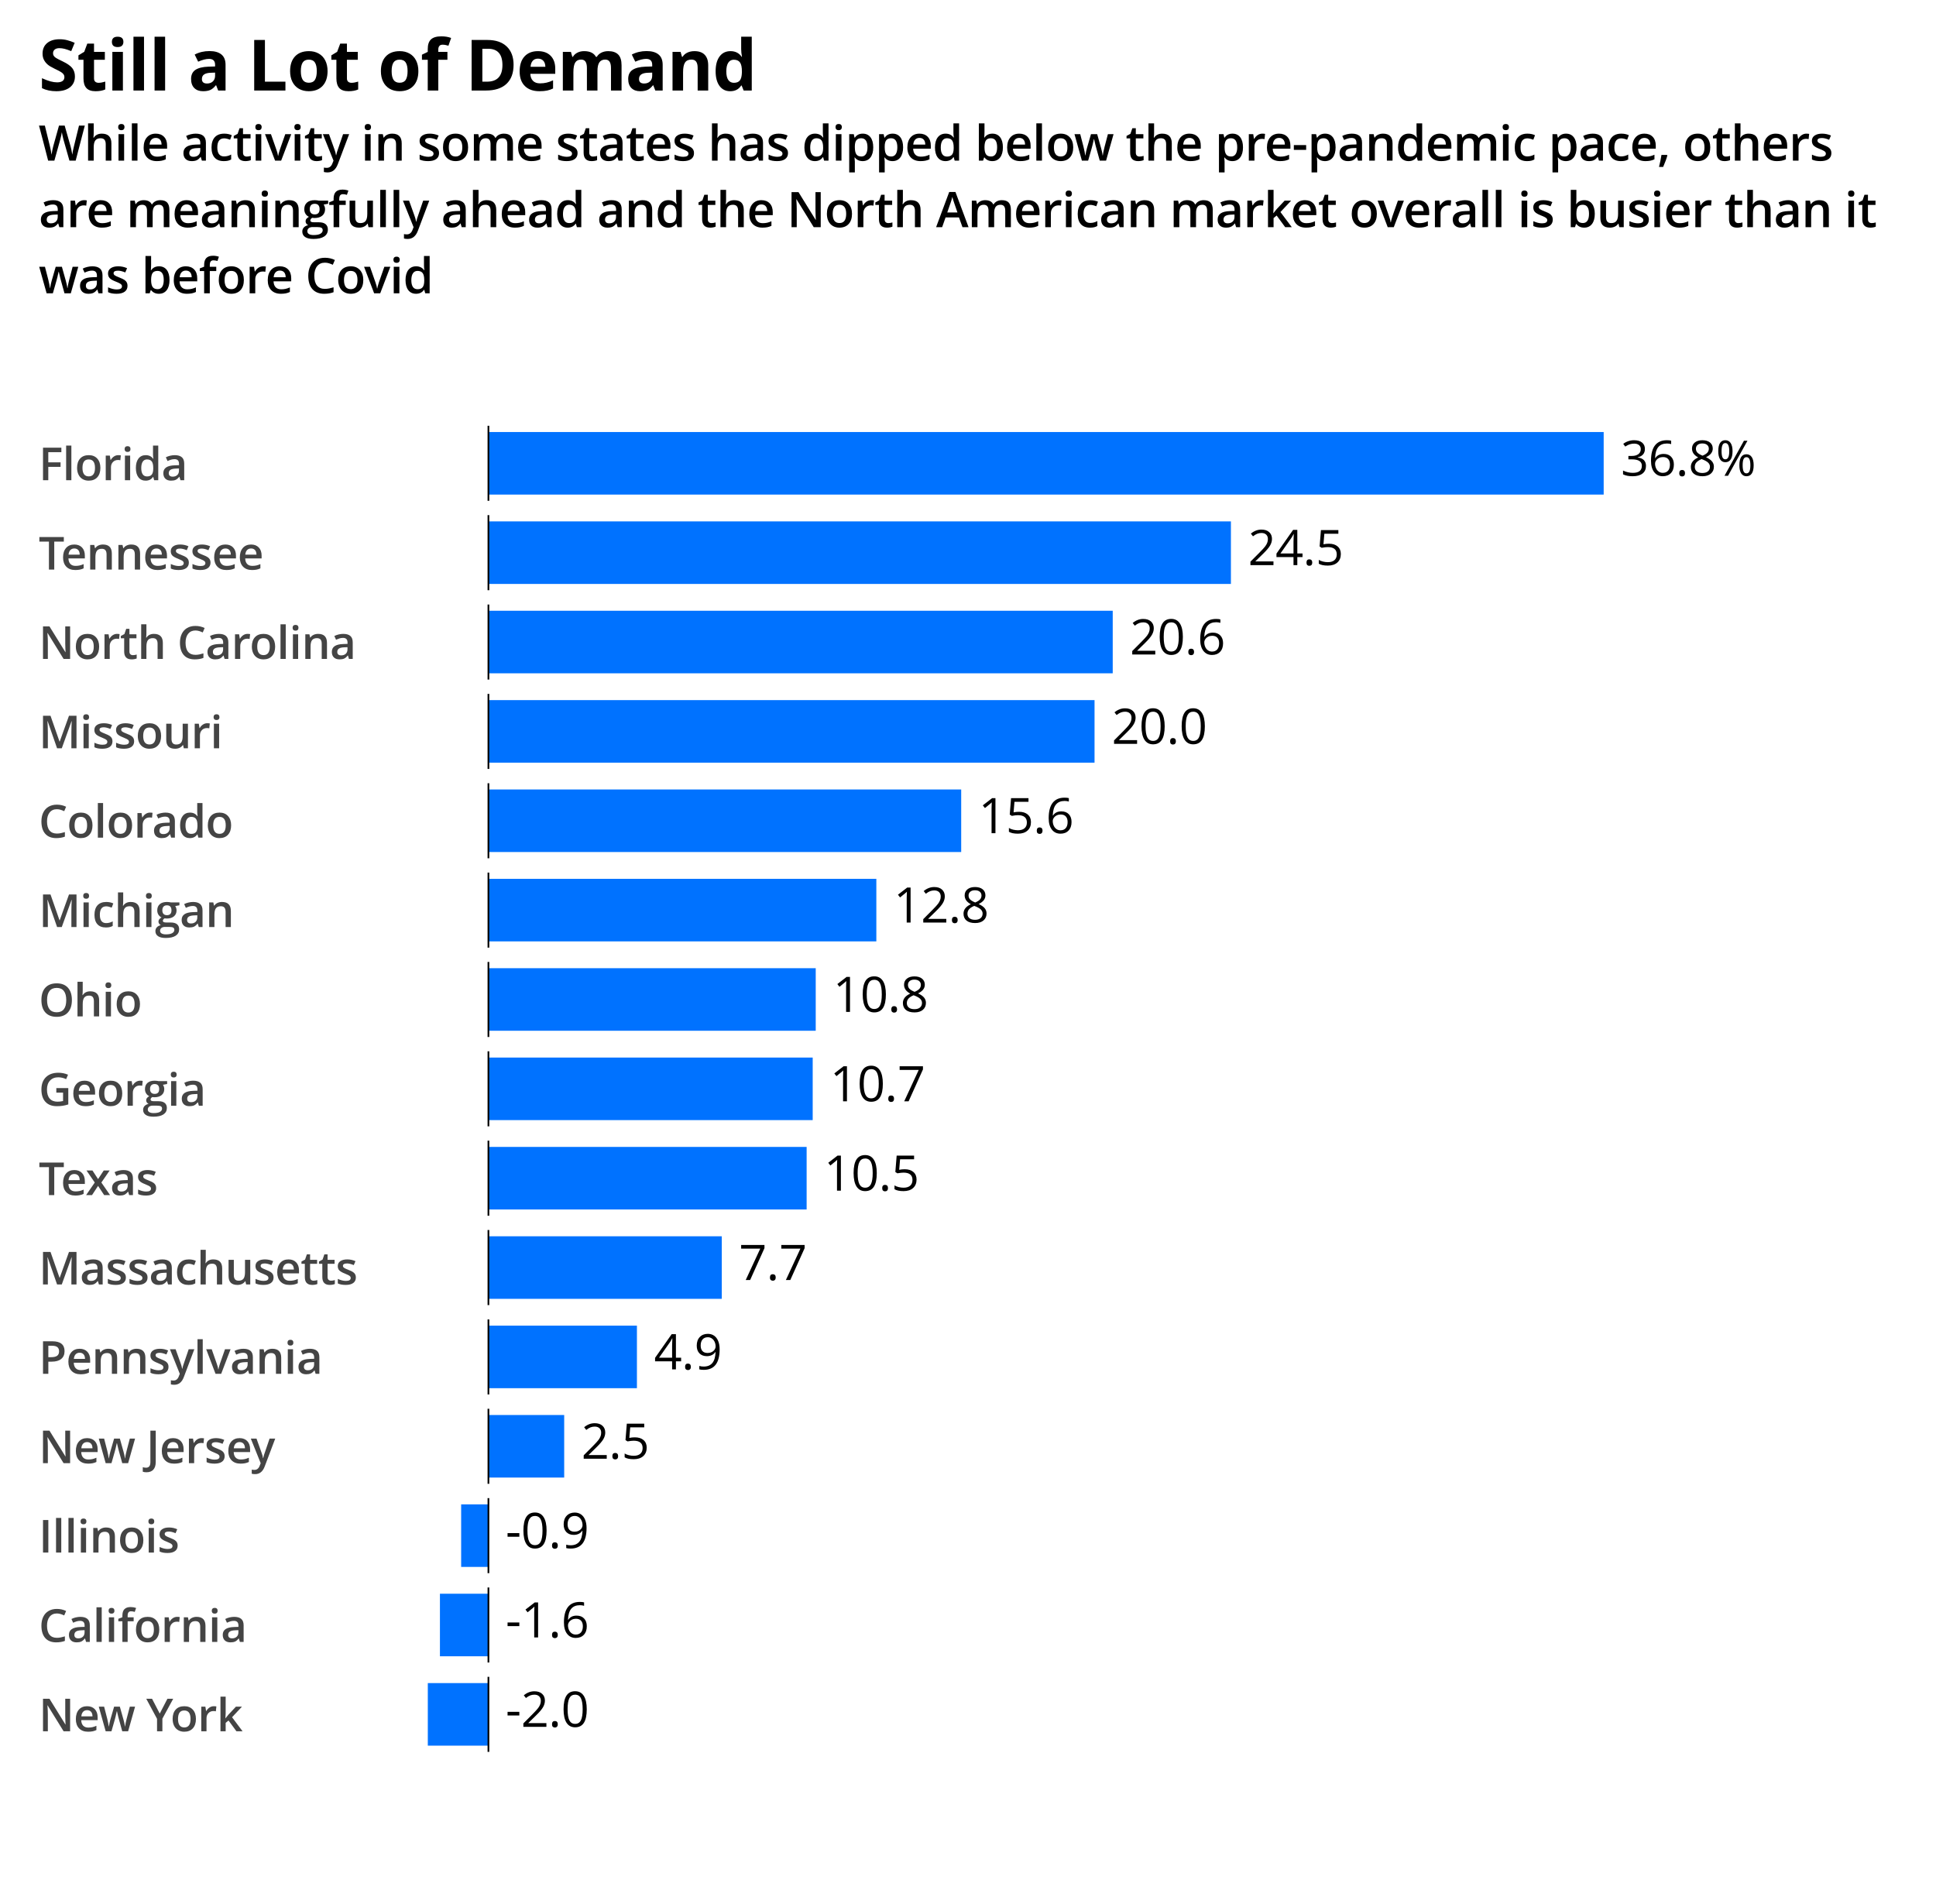 <?xml version="1.0" encoding="utf-8" standalone="no"?>
<!DOCTYPE svg PUBLIC "-//W3C//DTD SVG 1.1//EN"
  "http://www.w3.org/Graphics/SVG/1.1/DTD/svg11.dtd">
<svg xmlns:xlink="http://www.w3.org/1999/xlink" width="565.5pt" height="556.295pt" viewBox="0 0 565.5 556.295" xmlns="http://www.w3.org/2000/svg" version="1.1">
 <defs>
  <style type="text/css">*{stroke-linejoin: round; stroke-linecap: butt}</style>
 </defs>
 <g id="figure_1">
  <g id="patch_1">
   <path d="M 0 556.295 
L 565.5 556.295 
L 565.5 0 
L 0 0 
z
" style="fill: #ffffff"/>
  </g>
  <g id="axes_1">
   <g id="patch_2">
    <path d="M 107.79 511.791 
L 554.19 511.791 
L 554.19 124.384 
L 107.79 124.384 
z
" style="fill: #ffffff"/>
   </g>
   <g id="patch_3">
    <path d="M 142.668 509.964 
L 124.963 509.964 
L 124.963 491.69 
L 142.668 491.69 
z
" clip-path="url(#p4b28180d2d)" style="fill: #0072ff"/>
   </g>
   <g id="patch_4">
    <path d="M 142.668 483.858 
L 128.504 483.858 
L 128.504 465.584 
L 142.668 465.584 
z
" clip-path="url(#p4b28180d2d)" style="fill: #0072ff"/>
   </g>
   <g id="patch_5">
    <path d="M 142.668 457.753 
L 134.701 457.753 
L 134.701 439.479 
L 142.668 439.479 
z
" clip-path="url(#p4b28180d2d)" style="fill: #0072ff"/>
   </g>
   <g id="patch_6">
    <path d="M 142.668 431.647 
L 164.798 431.647 
L 164.798 413.373 
L 142.668 413.373 
z
" clip-path="url(#p4b28180d2d)" style="fill: #0072ff"/>
   </g>
   <g id="patch_7">
    <path d="M 142.668 405.541 
L 186.044 405.541 
L 186.044 387.267 
L 142.668 387.267 
z
" clip-path="url(#p4b28180d2d)" style="fill: #0072ff"/>
   </g>
   <g id="patch_8">
    <path d="M 142.668 379.436 
L 210.83 379.436 
L 210.83 361.162 
L 142.668 361.162 
z
" clip-path="url(#p4b28180d2d)" style="fill: #0072ff"/>
   </g>
   <g id="patch_9">
    <path d="M 142.668 353.33 
L 235.616 353.33 
L 235.616 335.056 
L 142.668 335.056 
z
" clip-path="url(#p4b28180d2d)" style="fill: #0072ff"/>
   </g>
   <g id="patch_10">
    <path d="M 142.668 327.224 
L 237.387 327.224 
L 237.387 308.95 
L 142.668 308.95 
z
" clip-path="url(#p4b28180d2d)" style="fill: #0072ff"/>
   </g>
   <g id="patch_11">
    <path d="M 142.668 301.119 
L 238.272 301.119 
L 238.272 282.845 
L 142.668 282.845 
z
" clip-path="url(#p4b28180d2d)" style="fill: #0072ff"/>
   </g>
   <g id="patch_12">
    <path d="M 142.668 275.013 
L 255.976 275.013 
L 255.976 256.739 
L 142.668 256.739 
z
" clip-path="url(#p4b28180d2d)" style="fill: #0072ff"/>
   </g>
   <g id="patch_13">
    <path d="M 142.668 248.907 
L 280.762 248.907 
L 280.762 230.634 
L 142.668 230.634 
z
" clip-path="url(#p4b28180d2d)" style="fill: #0072ff"/>
   </g>
   <g id="patch_14">
    <path d="M 142.668 222.802 
L 319.712 222.802 
L 319.712 204.528 
L 142.668 204.528 
z
" clip-path="url(#p4b28180d2d)" style="fill: #0072ff"/>
   </g>
   <g id="patch_15">
    <path d="M 142.668 196.696 
L 325.024 196.696 
L 325.024 178.422 
L 142.668 178.422 
z
" clip-path="url(#p4b28180d2d)" style="fill: #0072ff"/>
   </g>
   <g id="patch_16">
    <path d="M 142.668 170.591 
L 359.547 170.591 
L 359.547 152.317 
L 142.668 152.317 
z
" clip-path="url(#p4b28180d2d)" style="fill: #0072ff"/>
   </g>
   <g id="patch_17">
    <path d="M 142.668 144.485 
L 468.43 144.485 
L 468.43 126.211 
L 142.668 126.211 
z
" clip-path="url(#p4b28180d2d)" style="fill: #0072ff"/>
   </g>
   <g id="matplotlib.axis_1">
    <g id="ytick_1">
     <g id="text_1">
      <!-- New York -->
      <g style="fill: #444444" transform="translate(11.31 505.766) scale(0.13 -0.13)">
       <defs>
        <path id="OpenSans-SemiBold-4e" d="M 4409 0 
L 3494 0 
L 1247 3641 
L 1222 3641 
L 1238 3438 
Q 1281 2856 1281 2375 
L 1281 0 
L 603 0 
L 603 4569 
L 1509 4569 
L 3750 947 
L 3769 947 
Q 3763 1019 3744 1470 
Q 3725 1922 3725 2175 
L 3725 4569 
L 4409 4569 
L 4409 0 
z
" transform="scale(0.016)"/>
        <path id="OpenSans-SemiBold-65" d="M 2034 -63 
Q 1228 -63 773 407 
Q 319 878 319 1703 
Q 319 2550 741 3034 
Q 1163 3519 1900 3519 
Q 2584 3519 2981 3103 
Q 3378 2688 3378 1959 
L 3378 1563 
L 1075 1563 
Q 1091 1059 1347 789 
Q 1603 519 2069 519 
Q 2375 519 2639 576 
Q 2903 634 3206 769 
L 3206 172 
Q 2938 44 2663 -9 
Q 2388 -63 2034 -63 
z
M 1900 2963 
Q 1550 2963 1339 2741 
Q 1128 2519 1088 2094 
L 2656 2094 
Q 2650 2522 2450 2742 
Q 2250 2963 1900 2963 
z
" transform="scale(0.016)"/>
        <path id="OpenSans-SemiBold-77" d="M 3359 0 
L 2913 1613 
Q 2831 1869 2619 2803 
L 2591 2803 
Q 2409 1959 2303 1606 
L 1844 0 
L 1031 0 
L 63 3456 
L 813 3456 
L 1253 1753 
Q 1403 1122 1466 672 
L 1484 672 
Q 1516 900 1580 1195 
Q 1644 1491 1691 1638 
L 2216 3456 
L 3022 3456 
L 3531 1638 
Q 3578 1484 3648 1168 
Q 3719 853 3731 678 
L 3756 678 
Q 3803 1063 3975 1753 
L 4422 3456 
L 5159 3456 
L 4184 0 
L 3359 0 
z
" transform="scale(0.016)"/>
        <path id="OpenSans-SemiBold-20" transform="scale(0.016)"/>
        <path id="OpenSans-SemiBold-59" d="M 1894 2484 
L 2975 4569 
L 3788 4569 
L 2266 1772 
L 2266 0 
L 1516 0 
L 1516 1747 
L 0 4569 
L 813 4569 
L 1894 2484 
z
" transform="scale(0.016)"/>
        <path id="OpenSans-SemiBold-6f" d="M 3591 1734 
Q 3591 888 3156 412 
Q 2722 -63 1947 -63 
Q 1463 -63 1091 156 
Q 719 375 519 784 
Q 319 1194 319 1734 
Q 319 2575 750 3047 
Q 1181 3519 1966 3519 
Q 2716 3519 3153 3036 
Q 3591 2553 3591 1734 
z
M 1075 1734 
Q 1075 538 1959 538 
Q 2834 538 2834 1734 
Q 2834 2919 1953 2919 
Q 1491 2919 1283 2612 
Q 1075 2306 1075 1734 
z
" transform="scale(0.016)"/>
        <path id="OpenSans-SemiBold-72" d="M 2278 3519 
Q 2500 3519 2644 3488 
L 2572 2803 
Q 2416 2841 2247 2841 
Q 1806 2841 1532 2553 
Q 1259 2266 1259 1806 
L 1259 0 
L 525 0 
L 525 3456 
L 1100 3456 
L 1197 2847 
L 1234 2847 
Q 1406 3156 1682 3337 
Q 1959 3519 2278 3519 
z
" transform="scale(0.016)"/>
        <path id="OpenSans-SemiBold-6b" d="M 1234 1825 
L 1650 2344 
L 2694 3456 
L 3541 3456 
L 2150 1972 
L 3628 0 
L 2766 0 
L 1656 1516 
L 1253 1184 
L 1253 0 
L 525 0 
L 525 4863 
L 1253 4863 
L 1253 2491 
L 1216 1825 
L 1234 1825 
z
" transform="scale(0.016)"/>
       </defs>
       <use xlink:href="#OpenSans-SemiBold-4e"/>
       <use xlink:href="#OpenSans-SemiBold-65" x="78.32"/>
       <use xlink:href="#OpenSans-SemiBold-77" x="133.938"/>
       <use xlink:href="#OpenSans-SemiBold-20" x="215.627"/>
       <use xlink:href="#OpenSans-SemiBold-59" x="241.604"/>
       <use xlink:href="#OpenSans-SemiBold-6f" x="295.783"/>
       <use xlink:href="#OpenSans-SemiBold-72" x="356.867"/>
       <use xlink:href="#OpenSans-SemiBold-6b" x="399.982"/>
      </g>
     </g>
    </g>
    <g id="ytick_2">
     <g id="text_2">
      <!-- California -->
      <g style="fill: #444444" transform="translate(11.31 479.66) scale(0.13 -0.13)">
       <defs>
        <path id="OpenSans-SemiBold-43" d="M 2547 3994 
Q 1903 3994 1534 3537 
Q 1166 3081 1166 2278 
Q 1166 1438 1520 1006 
Q 1875 575 2547 575 
Q 2838 575 3109 633 
Q 3381 691 3675 781 
L 3675 141 
Q 3138 -63 2456 -63 
Q 1453 -63 915 545 
Q 378 1153 378 2284 
Q 378 2997 639 3531 
Q 900 4066 1394 4350 
Q 1888 4634 2553 4634 
Q 3253 4634 3847 4341 
L 3578 3719 
Q 3347 3828 3089 3911 
Q 2831 3994 2547 3994 
z
" transform="scale(0.016)"/>
        <path id="OpenSans-SemiBold-61" d="M 2688 0 
L 2541 481 
L 2516 481 
Q 2266 166 2012 51 
Q 1759 -63 1363 -63 
Q 853 -63 567 212 
Q 281 488 281 991 
Q 281 1525 678 1797 
Q 1075 2069 1888 2094 
L 2484 2113 
L 2484 2297 
Q 2484 2628 2329 2792 
Q 2175 2956 1850 2956 
Q 1584 2956 1340 2878 
Q 1097 2800 872 2694 
L 634 3219 
Q 916 3366 1250 3442 
Q 1584 3519 1881 3519 
Q 2541 3519 2877 3231 
Q 3213 2944 3213 2328 
L 3213 0 
L 2688 0 
z
M 1594 500 
Q 1994 500 2236 723 
Q 2478 947 2478 1350 
L 2478 1650 
L 2034 1631 
Q 1516 1613 1280 1458 
Q 1044 1303 1044 984 
Q 1044 753 1181 626 
Q 1319 500 1594 500 
z
" transform="scale(0.016)"/>
        <path id="OpenSans-SemiBold-6c" d="M 1259 0 
L 525 0 
L 525 4863 
L 1259 4863 
L 1259 0 
z
" transform="scale(0.016)"/>
        <path id="OpenSans-SemiBold-69" d="M 1259 0 
L 525 0 
L 525 3456 
L 1259 3456 
L 1259 0 
z
M 481 4372 
Q 481 4569 589 4675 
Q 697 4781 897 4781 
Q 1091 4781 1198 4675 
Q 1306 4569 1306 4372 
Q 1306 4184 1198 4076 
Q 1091 3969 897 3969 
Q 697 3969 589 4076 
Q 481 4184 481 4372 
z
" transform="scale(0.016)"/>
        <path id="OpenSans-SemiBold-66" d="M 2259 2900 
L 1416 2900 
L 1416 0 
L 678 0 
L 678 2900 
L 109 2900 
L 109 3244 
L 678 3469 
L 678 3694 
Q 678 4306 965 4601 
Q 1253 4897 1844 4897 
Q 2231 4897 2606 4769 
L 2413 4213 
Q 2141 4300 1894 4300 
Q 1644 4300 1530 4145 
Q 1416 3991 1416 3681 
L 1416 3456 
L 2259 3456 
L 2259 2900 
z
" transform="scale(0.016)"/>
        <path id="OpenSans-SemiBold-6e" d="M 3566 0 
L 2828 0 
L 2828 2125 
Q 2828 2525 2667 2722 
Q 2506 2919 2156 2919 
Q 1691 2919 1475 2644 
Q 1259 2369 1259 1722 
L 1259 0 
L 525 0 
L 525 3456 
L 1100 3456 
L 1203 3003 
L 1241 3003 
Q 1397 3250 1684 3384 
Q 1972 3519 2322 3519 
Q 3566 3519 3566 2253 
L 3566 0 
z
" transform="scale(0.016)"/>
       </defs>
       <use xlink:href="#OpenSans-SemiBold-43"/>
       <use xlink:href="#OpenSans-SemiBold-61" x="63.379"/>
       <use xlink:href="#OpenSans-SemiBold-6c" x="121.387"/>
       <use xlink:href="#OpenSans-SemiBold-69" x="149.268"/>
       <use xlink:href="#OpenSans-SemiBold-66" x="177.148"/>
       <use xlink:href="#OpenSans-SemiBold-6f" x="213.428"/>
       <use xlink:href="#OpenSans-SemiBold-72" x="274.512"/>
       <use xlink:href="#OpenSans-SemiBold-6e" x="317.627"/>
       <use xlink:href="#OpenSans-SemiBold-69" x="381.104"/>
       <use xlink:href="#OpenSans-SemiBold-61" x="408.984"/>
      </g>
     </g>
    </g>
    <g id="ytick_3">
     <g id="text_3">
      <!-- Illinois -->
      <g style="fill: #444444" transform="translate(11.31 453.555) scale(0.13 -0.13)">
       <defs>
        <path id="OpenSans-SemiBold-49" d="M 603 0 
L 603 4569 
L 1350 4569 
L 1350 0 
L 603 0 
z
" transform="scale(0.016)"/>
        <path id="OpenSans-SemiBold-73" d="M 2847 984 
Q 2847 478 2478 207 
Q 2109 -63 1422 -63 
Q 731 -63 313 147 
L 313 781 
Q 922 500 1447 500 
Q 2125 500 2125 909 
Q 2125 1041 2050 1128 
Q 1975 1216 1803 1309 
Q 1631 1403 1325 1522 
Q 728 1753 517 1984 
Q 306 2216 306 2584 
Q 306 3028 664 3273 
Q 1022 3519 1638 3519 
Q 2247 3519 2791 3272 
L 2553 2719 
Q 1994 2950 1613 2950 
Q 1031 2950 1031 2619 
Q 1031 2456 1182 2343 
Q 1334 2231 1844 2034 
Q 2272 1869 2465 1731 
Q 2659 1594 2753 1414 
Q 2847 1234 2847 984 
z
" transform="scale(0.016)"/>
       </defs>
       <use xlink:href="#OpenSans-SemiBold-49"/>
       <use xlink:href="#OpenSans-SemiBold-6c" x="30.518"/>
       <use xlink:href="#OpenSans-SemiBold-6c" x="58.398"/>
       <use xlink:href="#OpenSans-SemiBold-69" x="86.279"/>
       <use xlink:href="#OpenSans-SemiBold-6e" x="114.16"/>
       <use xlink:href="#OpenSans-SemiBold-6f" x="177.637"/>
       <use xlink:href="#OpenSans-SemiBold-69" x="238.721"/>
       <use xlink:href="#OpenSans-SemiBold-73" x="266.602"/>
      </g>
     </g>
    </g>
    <g id="ytick_4">
     <g id="text_4">
      <!-- New Jersey -->
      <g style="fill: #444444" transform="translate(11.31 427.449) scale(0.13 -0.13)">
       <defs>
        <path id="OpenSans-SemiBold-4a" d="M 25 -1275 
Q -281 -1275 -488 -1197 
L -488 -569 
Q -225 -634 -31 -634 
Q 581 -634 581 141 
L 581 4569 
L 1331 4569 
L 1331 166 
Q 1331 -534 998 -904 
Q 666 -1275 25 -1275 
z
" transform="scale(0.016)"/>
        <path id="OpenSans-SemiBold-79" d="M 0 3456 
L 800 3456 
L 1503 1497 
Q 1663 1078 1716 709 
L 1741 709 
Q 1769 881 1844 1126 
Q 1919 1372 2638 3456 
L 3431 3456 
L 1953 -459 
Q 1550 -1538 609 -1538 
Q 366 -1538 134 -1484 
L 134 -903 
Q 300 -941 513 -941 
Q 1044 -941 1259 -325 
L 1388 0 
L 0 3456 
z
" transform="scale(0.016)"/>
       </defs>
       <use xlink:href="#OpenSans-SemiBold-4e"/>
       <use xlink:href="#OpenSans-SemiBold-65" x="78.32"/>
       <use xlink:href="#OpenSans-SemiBold-77" x="133.938"/>
       <use xlink:href="#OpenSans-SemiBold-20" x="215.627"/>
       <use xlink:href="#OpenSans-SemiBold-4a" x="241.604"/>
       <use xlink:href="#OpenSans-SemiBold-65" x="271.486"/>
       <use xlink:href="#OpenSans-SemiBold-72" x="329.104"/>
       <use xlink:href="#OpenSans-SemiBold-73" x="372.219"/>
       <use xlink:href="#OpenSans-SemiBold-65" x="420.9"/>
       <use xlink:href="#OpenSans-SemiBold-79" x="476.518"/>
      </g>
     </g>
    </g>
    <g id="ytick_5">
     <g id="text_5">
      <!-- Pennsylvania -->
      <g style="fill: #444444" transform="translate(11.31 401.343) scale(0.13 -0.13)">
       <defs>
        <path id="OpenSans-SemiBold-50" d="M 3628 3188 
Q 3628 2472 3159 2090 
Q 2691 1709 1825 1709 
L 1350 1709 
L 1350 0 
L 603 0 
L 603 4569 
L 1919 4569 
Q 2775 4569 3201 4219 
Q 3628 3869 3628 3188 
z
M 1350 2338 
L 1747 2338 
Q 2322 2338 2590 2538 
Q 2859 2738 2859 3163 
Q 2859 3556 2618 3750 
Q 2378 3944 1869 3944 
L 1350 3944 
L 1350 2338 
z
" transform="scale(0.016)"/>
        <path id="OpenSans-SemiBold-76" d="M 1313 0 
L 0 3456 
L 775 3456 
L 1478 1447 
Q 1659 941 1697 628 
L 1722 628 
Q 1750 853 1941 1447 
L 2644 3456 
L 3425 3456 
L 2106 0 
L 1313 0 
z
" transform="scale(0.016)"/>
       </defs>
       <use xlink:href="#OpenSans-SemiBold-50"/>
       <use xlink:href="#OpenSans-SemiBold-65" x="61.523"/>
       <use xlink:href="#OpenSans-SemiBold-6e" x="119.141"/>
       <use xlink:href="#OpenSans-SemiBold-6e" x="182.617"/>
       <use xlink:href="#OpenSans-SemiBold-73" x="246.094"/>
       <use xlink:href="#OpenSans-SemiBold-79" x="294.775"/>
       <use xlink:href="#OpenSans-SemiBold-6c" x="348.389"/>
       <use xlink:href="#OpenSans-SemiBold-76" x="376.27"/>
       <use xlink:href="#OpenSans-SemiBold-61" x="429.785"/>
       <use xlink:href="#OpenSans-SemiBold-6e" x="487.793"/>
       <use xlink:href="#OpenSans-SemiBold-69" x="551.27"/>
       <use xlink:href="#OpenSans-SemiBold-61" x="579.15"/>
      </g>
     </g>
    </g>
    <g id="ytick_6">
     <g id="text_6">
      <!-- Massachusetts -->
      <g style="fill: #444444" transform="translate(11.31 375.238) scale(0.13 -0.13)">
       <defs>
        <path id="OpenSans-SemiBold-4d" d="M 2578 0 
L 1253 3816 
L 1228 3816 
Q 1281 2966 1281 2222 
L 1281 0 
L 603 0 
L 603 4569 
L 1656 4569 
L 2925 934 
L 2944 934 
L 4250 4569 
L 5306 4569 
L 5306 0 
L 4588 0 
L 4588 2259 
Q 4588 2600 4605 3147 
Q 4622 3694 4634 3809 
L 4609 3809 
L 3238 0 
L 2578 0 
z
" transform="scale(0.016)"/>
        <path id="OpenSans-SemiBold-63" d="M 1919 -63 
Q 1134 -63 726 395 
Q 319 853 319 1709 
Q 319 2581 745 3050 
Q 1172 3519 1978 3519 
Q 2525 3519 2963 3316 
L 2741 2725 
Q 2275 2906 1972 2906 
Q 1075 2906 1075 1716 
Q 1075 1134 1298 842 
Q 1522 550 1953 550 
Q 2444 550 2881 794 
L 2881 153 
Q 2684 38 2461 -12 
Q 2238 -63 1919 -63 
z
" transform="scale(0.016)"/>
        <path id="OpenSans-SemiBold-68" d="M 3566 0 
L 2828 0 
L 2828 2125 
Q 2828 2525 2667 2722 
Q 2506 2919 2156 2919 
Q 1694 2919 1476 2642 
Q 1259 2366 1259 1716 
L 1259 0 
L 525 0 
L 525 4863 
L 1259 4863 
L 1259 3628 
Q 1259 3331 1222 2994 
L 1269 2994 
Q 1419 3244 1686 3381 
Q 1953 3519 2309 3519 
Q 3566 3519 3566 2253 
L 3566 0 
z
" transform="scale(0.016)"/>
        <path id="OpenSans-SemiBold-75" d="M 2963 0 
L 2859 453 
L 2822 453 
Q 2669 213 2386 75 
Q 2103 -63 1741 -63 
Q 1113 -63 803 250 
Q 494 563 494 1197 
L 494 3456 
L 1234 3456 
L 1234 1325 
Q 1234 928 1396 729 
Q 1559 531 1906 531 
Q 2369 531 2586 807 
Q 2803 1084 2803 1734 
L 2803 3456 
L 3541 3456 
L 3541 0 
L 2963 0 
z
" transform="scale(0.016)"/>
        <path id="OpenSans-SemiBold-74" d="M 1813 531 
Q 2081 531 2350 616 
L 2350 63 
Q 2228 9 2036 -27 
Q 1844 -63 1638 -63 
Q 594 -63 594 1038 
L 594 2900 
L 122 2900 
L 122 3225 
L 628 3494 
L 878 4225 
L 1331 4225 
L 1331 3456 
L 2316 3456 
L 2316 2900 
L 1331 2900 
L 1331 1050 
Q 1331 784 1464 657 
Q 1597 531 1813 531 
z
" transform="scale(0.016)"/>
       </defs>
       <use xlink:href="#OpenSans-SemiBold-4d"/>
       <use xlink:href="#OpenSans-SemiBold-61" x="92.285"/>
       <use xlink:href="#OpenSans-SemiBold-73" x="150.293"/>
       <use xlink:href="#OpenSans-SemiBold-73" x="198.975"/>
       <use xlink:href="#OpenSans-SemiBold-61" x="247.656"/>
       <use xlink:href="#OpenSans-SemiBold-63" x="305.664"/>
       <use xlink:href="#OpenSans-SemiBold-68" x="355.176"/>
       <use xlink:href="#OpenSans-SemiBold-75" x="418.652"/>
       <use xlink:href="#OpenSans-SemiBold-73" x="482.129"/>
       <use xlink:href="#OpenSans-SemiBold-65" x="530.811"/>
       <use xlink:href="#OpenSans-SemiBold-74" x="588.428"/>
       <use xlink:href="#OpenSans-SemiBold-74" x="627.734"/>
       <use xlink:href="#OpenSans-SemiBold-73" x="667.041"/>
      </g>
     </g>
    </g>
    <g id="ytick_7">
     <g id="text_7">
      <!-- Texas -->
      <g style="fill: #444444" transform="translate(11.31 349.132) scale(0.13 -0.13)">
       <defs>
        <path id="OpenSans-SemiBold-54" d="M 2181 0 
L 1434 0 
L 1434 3928 
L 91 3928 
L 91 4569 
L 3525 4569 
L 3525 3928 
L 2181 3928 
L 2181 0 
z
" transform="scale(0.016)"/>
        <path id="OpenSans-SemiBold-78" d="M 1294 1766 
L 134 3456 
L 972 3456 
L 1759 2247 
L 2553 3456 
L 3384 3456 
L 2222 1766 
L 3444 0 
L 2613 0 
L 1759 1294 
L 909 0 
L 78 0 
L 1294 1766 
z
" transform="scale(0.016)"/>
       </defs>
       <use xlink:href="#OpenSans-SemiBold-54"/>
       <use xlink:href="#OpenSans-SemiBold-65" x="49.592"/>
       <use xlink:href="#OpenSans-SemiBold-78" x="105.209"/>
       <use xlink:href="#OpenSans-SemiBold-61" x="160.287"/>
       <use xlink:href="#OpenSans-SemiBold-73" x="218.295"/>
      </g>
     </g>
    </g>
    <g id="ytick_8">
     <g id="text_8">
      <!-- Georgia -->
      <g style="fill: #444444" transform="translate(11.31 323.026) scale(0.13 -0.13)">
       <defs>
        <path id="OpenSans-SemiBold-47" d="M 2472 2478 
L 4153 2478 
L 4153 184 
Q 3741 50 3361 -6 
Q 2981 -63 2541 -63 
Q 1503 -63 940 551 
Q 378 1166 378 2284 
Q 378 3388 1012 4011 
Q 1647 4634 2759 4634 
Q 3475 4634 4116 4359 
L 3853 3738 
Q 3297 3994 2741 3994 
Q 2009 3994 1584 3534 
Q 1159 3075 1159 2278 
Q 1159 1441 1542 1005 
Q 1925 569 2644 569 
Q 3006 569 3419 659 
L 3419 1838 
L 2472 1838 
L 2472 2478 
z
" transform="scale(0.016)"/>
        <path id="OpenSans-SemiBold-67" d="M 3444 3456 
L 3444 3053 
L 2853 2944 
Q 2934 2834 2987 2675 
Q 3041 2516 3041 2338 
Q 3041 1803 2672 1497 
Q 2303 1191 1656 1191 
Q 1491 1191 1356 1216 
Q 1119 1069 1119 872 
Q 1119 753 1230 693 
Q 1341 634 1638 634 
L 2241 634 
Q 2813 634 3109 390 
Q 3406 147 3406 -313 
Q 3406 -900 2922 -1219 
Q 2438 -1538 1522 -1538 
Q 816 -1538 444 -1288 
Q 72 -1038 72 -575 
Q 72 -256 273 -39 
Q 475 178 838 263 
Q 691 325 595 464 
Q 500 603 500 756 
Q 500 950 609 1084 
Q 719 1219 934 1350 
Q 666 1466 498 1727 
Q 331 1988 331 2338 
Q 331 2900 686 3209 
Q 1041 3519 1697 3519 
Q 1844 3519 2005 3498 
Q 2166 3478 2247 3456 
L 3444 3456 
z
M 728 -538 
Q 728 -775 942 -903 
Q 1156 -1031 1544 -1031 
Q 2144 -1031 2437 -859 
Q 2731 -688 2731 -403 
Q 2731 -178 2570 -82 
Q 2409 13 1972 13 
L 1416 13 
Q 1100 13 914 -135 
Q 728 -284 728 -538 
z
M 1044 2338 
Q 1044 2013 1211 1838 
Q 1378 1663 1691 1663 
Q 2328 1663 2328 2344 
Q 2328 2681 2170 2864 
Q 2013 3047 1691 3047 
Q 1372 3047 1208 2865 
Q 1044 2684 1044 2338 
z
" transform="scale(0.016)"/>
       </defs>
       <use xlink:href="#OpenSans-SemiBold-47"/>
       <use xlink:href="#OpenSans-SemiBold-65" x="72.607"/>
       <use xlink:href="#OpenSans-SemiBold-6f" x="130.225"/>
       <use xlink:href="#OpenSans-SemiBold-72" x="191.309"/>
       <use xlink:href="#OpenSans-SemiBold-67" x="233.424"/>
       <use xlink:href="#OpenSans-SemiBold-69" x="289.039"/>
       <use xlink:href="#OpenSans-SemiBold-61" x="316.92"/>
      </g>
     </g>
    </g>
    <g id="ytick_9">
     <g id="text_9">
      <!-- Ohio -->
      <g style="fill: #444444" transform="translate(11.31 296.921) scale(0.13 -0.13)">
       <defs>
        <path id="OpenSans-SemiBold-4f" d="M 4659 2291 
Q 4659 1175 4101 556 
Q 3544 -63 2522 -63 
Q 1488 -63 933 551 
Q 378 1166 378 2297 
Q 378 3428 936 4034 
Q 1494 4641 2528 4641 
Q 3547 4641 4103 4025 
Q 4659 3409 4659 2291 
z
M 1172 2291 
Q 1172 1447 1512 1011 
Q 1853 575 2522 575 
Q 3188 575 3527 1006 
Q 3866 1438 3866 2291 
Q 3866 3131 3530 3565 
Q 3194 4000 2528 4000 
Q 1856 4000 1514 3565 
Q 1172 3131 1172 2291 
z
" transform="scale(0.016)"/>
       </defs>
       <use xlink:href="#OpenSans-SemiBold-4f"/>
       <use xlink:href="#OpenSans-SemiBold-68" x="78.711"/>
       <use xlink:href="#OpenSans-SemiBold-69" x="142.188"/>
       <use xlink:href="#OpenSans-SemiBold-6f" x="170.068"/>
      </g>
     </g>
    </g>
    <g id="ytick_10">
     <g id="text_10">
      <!-- Michigan -->
      <g style="fill: #444444" transform="translate(11.31 270.815) scale(0.13 -0.13)">
       <use xlink:href="#OpenSans-SemiBold-4d"/>
       <use xlink:href="#OpenSans-SemiBold-69" x="92.285"/>
       <use xlink:href="#OpenSans-SemiBold-63" x="120.166"/>
       <use xlink:href="#OpenSans-SemiBold-68" x="169.678"/>
       <use xlink:href="#OpenSans-SemiBold-69" x="233.154"/>
       <use xlink:href="#OpenSans-SemiBold-67" x="261.035"/>
       <use xlink:href="#OpenSans-SemiBold-61" x="316.65"/>
       <use xlink:href="#OpenSans-SemiBold-6e" x="374.658"/>
      </g>
     </g>
    </g>
    <g id="ytick_11">
     <g id="text_11">
      <!-- Colorado -->
      <g style="fill: #444444" transform="translate(11.31 244.709) scale(0.13 -0.13)">
       <defs>
        <path id="OpenSans-SemiBold-64" d="M 1691 -63 
Q 1044 -63 681 406 
Q 319 875 319 1722 
Q 319 2572 686 3045 
Q 1053 3519 1703 3519 
Q 2384 3519 2741 3016 
L 2778 3016 
Q 2725 3388 2725 3603 
L 2725 4863 
L 3463 4863 
L 3463 0 
L 2888 0 
L 2759 453 
L 2725 453 
Q 2372 -63 1691 -63 
z
M 1888 531 
Q 2341 531 2547 786 
Q 2753 1041 2759 1613 
L 2759 1716 
Q 2759 2369 2546 2644 
Q 2334 2919 1881 2919 
Q 1494 2919 1284 2605 
Q 1075 2291 1075 1709 
Q 1075 1134 1278 832 
Q 1481 531 1888 531 
z
" transform="scale(0.016)"/>
       </defs>
       <use xlink:href="#OpenSans-SemiBold-43"/>
       <use xlink:href="#OpenSans-SemiBold-6f" x="63.379"/>
       <use xlink:href="#OpenSans-SemiBold-6c" x="124.463"/>
       <use xlink:href="#OpenSans-SemiBold-6f" x="152.344"/>
       <use xlink:href="#OpenSans-SemiBold-72" x="213.428"/>
       <use xlink:href="#OpenSans-SemiBold-61" x="254.543"/>
       <use xlink:href="#OpenSans-SemiBold-64" x="312.551"/>
       <use xlink:href="#OpenSans-SemiBold-6f" x="374.855"/>
      </g>
     </g>
    </g>
    <g id="ytick_12">
     <g id="text_12">
      <!-- Missouri -->
      <g style="fill: #444444" transform="translate(11.31 218.604) scale(0.13 -0.13)">
       <use xlink:href="#OpenSans-SemiBold-4d"/>
       <use xlink:href="#OpenSans-SemiBold-69" x="92.285"/>
       <use xlink:href="#OpenSans-SemiBold-73" x="120.166"/>
       <use xlink:href="#OpenSans-SemiBold-73" x="168.848"/>
       <use xlink:href="#OpenSans-SemiBold-6f" x="217.529"/>
       <use xlink:href="#OpenSans-SemiBold-75" x="278.613"/>
       <use xlink:href="#OpenSans-SemiBold-72" x="342.09"/>
       <use xlink:href="#OpenSans-SemiBold-69" x="385.205"/>
      </g>
     </g>
    </g>
    <g id="ytick_13">
     <g id="text_13">
      <!-- North Carolina -->
      <g style="fill: #444444" transform="translate(11.31 192.498) scale(0.13 -0.13)">
       <use xlink:href="#OpenSans-SemiBold-4e"/>
       <use xlink:href="#OpenSans-SemiBold-6f" x="78.32"/>
       <use xlink:href="#OpenSans-SemiBold-72" x="139.404"/>
       <use xlink:href="#OpenSans-SemiBold-74" x="182.52"/>
       <use xlink:href="#OpenSans-SemiBold-68" x="221.826"/>
       <use xlink:href="#OpenSans-SemiBold-20" x="285.303"/>
       <use xlink:href="#OpenSans-SemiBold-43" x="311.279"/>
       <use xlink:href="#OpenSans-SemiBold-61" x="374.658"/>
       <use xlink:href="#OpenSans-SemiBold-72" x="432.666"/>
       <use xlink:href="#OpenSans-SemiBold-6f" x="473.781"/>
       <use xlink:href="#OpenSans-SemiBold-6c" x="534.865"/>
       <use xlink:href="#OpenSans-SemiBold-69" x="562.746"/>
       <use xlink:href="#OpenSans-SemiBold-6e" x="590.627"/>
       <use xlink:href="#OpenSans-SemiBold-61" x="654.104"/>
      </g>
     </g>
    </g>
    <g id="ytick_14">
     <g id="text_14">
      <!-- Tennessee -->
      <g style="fill: #444444" transform="translate(11.31 166.393) scale(0.13 -0.13)">
       <use xlink:href="#OpenSans-SemiBold-54"/>
       <use xlink:href="#OpenSans-SemiBold-65" x="49.592"/>
       <use xlink:href="#OpenSans-SemiBold-6e" x="107.209"/>
       <use xlink:href="#OpenSans-SemiBold-6e" x="170.686"/>
       <use xlink:href="#OpenSans-SemiBold-65" x="234.162"/>
       <use xlink:href="#OpenSans-SemiBold-73" x="291.779"/>
       <use xlink:href="#OpenSans-SemiBold-73" x="340.461"/>
       <use xlink:href="#OpenSans-SemiBold-65" x="389.143"/>
       <use xlink:href="#OpenSans-SemiBold-65" x="446.76"/>
      </g>
     </g>
    </g>
    <g id="ytick_15">
     <g id="text_15">
      <!-- Florida -->
      <g style="fill: #444444" transform="translate(11.31 140.287) scale(0.13 -0.13)">
       <defs>
        <path id="OpenSans-SemiBold-46" d="M 1344 0 
L 603 0 
L 603 4569 
L 3181 4569 
L 3181 3938 
L 1344 3938 
L 1344 2509 
L 3066 2509 
L 3066 1875 
L 1344 1875 
L 1344 0 
z
" transform="scale(0.016)"/>
       </defs>
       <use xlink:href="#OpenSans-SemiBold-46"/>
       <use xlink:href="#OpenSans-SemiBold-6c" x="53.223"/>
       <use xlink:href="#OpenSans-SemiBold-6f" x="81.104"/>
       <use xlink:href="#OpenSans-SemiBold-72" x="142.188"/>
       <use xlink:href="#OpenSans-SemiBold-69" x="185.303"/>
       <use xlink:href="#OpenSans-SemiBold-64" x="213.184"/>
       <use xlink:href="#OpenSans-SemiBold-61" x="275.488"/>
      </g>
     </g>
    </g>
   </g>
   <g id="LineCollection_1">
    <path d="M 142.668 511.791 
L 142.668 489.863 
" clip-path="url(#p4b28180d2d)" style="fill: none; stroke: #000000; stroke-width: 0.5"/>
    <path d="M 142.668 485.686 
L 142.668 463.757 
" clip-path="url(#p4b28180d2d)" style="fill: none; stroke: #000000; stroke-width: 0.5"/>
    <path d="M 142.668 459.58 
L 142.668 437.651 
" clip-path="url(#p4b28180d2d)" style="fill: none; stroke: #000000; stroke-width: 0.5"/>
    <path d="M 142.668 433.474 
L 142.668 411.546 
" clip-path="url(#p4b28180d2d)" style="fill: none; stroke: #000000; stroke-width: 0.5"/>
    <path d="M 142.668 407.369 
L 142.668 385.44 
" clip-path="url(#p4b28180d2d)" style="fill: none; stroke: #000000; stroke-width: 0.5"/>
    <path d="M 142.668 381.263 
L 142.668 359.334 
" clip-path="url(#p4b28180d2d)" style="fill: none; stroke: #000000; stroke-width: 0.5"/>
    <path d="M 142.668 355.157 
L 142.668 333.229 
" clip-path="url(#p4b28180d2d)" style="fill: none; stroke: #000000; stroke-width: 0.5"/>
    <path d="M 142.668 329.052 
L 142.668 307.123 
" clip-path="url(#p4b28180d2d)" style="fill: none; stroke: #000000; stroke-width: 0.5"/>
    <path d="M 142.668 302.946 
L 142.668 281.017 
" clip-path="url(#p4b28180d2d)" style="fill: none; stroke: #000000; stroke-width: 0.5"/>
    <path d="M 142.668 276.841 
L 142.668 254.912 
" clip-path="url(#p4b28180d2d)" style="fill: none; stroke: #000000; stroke-width: 0.5"/>
    <path d="M 142.668 250.735 
L 142.668 228.806 
" clip-path="url(#p4b28180d2d)" style="fill: none; stroke: #000000; stroke-width: 0.5"/>
    <path d="M 142.668 224.629 
L 142.668 202.701 
" clip-path="url(#p4b28180d2d)" style="fill: none; stroke: #000000; stroke-width: 0.5"/>
    <path d="M 142.668 198.524 
L 142.668 176.595 
" clip-path="url(#p4b28180d2d)" style="fill: none; stroke: #000000; stroke-width: 0.5"/>
    <path d="M 142.668 172.418 
L 142.668 150.489 
" clip-path="url(#p4b28180d2d)" style="fill: none; stroke: #000000; stroke-width: 0.5"/>
    <path d="M 142.668 146.312 
L 142.668 124.384 
" clip-path="url(#p4b28180d2d)" style="fill: none; stroke: #000000; stroke-width: 0.5"/>
   </g>
   <g id="text_16">
    <!-- -2.0 -->
    <g transform="translate(147.668 504.464) scale(0.14 -0.14)">
     <defs>
      <path id="OpenSans-Regular-2d" d="M 263 1478 
L 263 1953 
L 1797 1953 
L 1797 1478 
L 263 1478 
z
" transform="scale(0.016)"/>
      <path id="OpenSans-Regular-32" d="M 3316 0 
L 313 0 
L 313 447 
L 1516 1656 
Q 2066 2213 2241 2450 
Q 2416 2688 2503 2913 
Q 2591 3138 2591 3397 
Q 2591 3763 2369 3977 
Q 2147 4191 1753 4191 
Q 1469 4191 1214 4097 
Q 959 4003 647 3756 
L 372 4109 
Q 1003 4634 1747 4634 
Q 2391 4634 2756 4304 
Q 3122 3975 3122 3419 
Q 3122 2984 2878 2559 
Q 2634 2134 1966 1484 
L 966 506 
L 966 481 
L 3316 481 
L 3316 0 
z
" transform="scale(0.016)"/>
      <path id="OpenSans-Regular-2e" d="M 475 331 
Q 475 541 570 648 
Q 666 756 844 756 
Q 1025 756 1126 648 
Q 1228 541 1228 331 
Q 1228 128 1125 18 
Q 1022 -91 844 -91 
Q 684 -91 579 7 
Q 475 106 475 331 
z
" transform="scale(0.016)"/>
      <path id="OpenSans-Regular-30" d="M 3341 2291 
Q 3341 1106 2967 521 
Q 2594 -63 1825 -63 
Q 1088 -63 703 535 
Q 319 1134 319 2291 
Q 319 3484 691 4062 
Q 1063 4641 1825 4641 
Q 2569 4641 2955 4037 
Q 3341 3434 3341 2291 
z
M 844 2291 
Q 844 1294 1078 839 
Q 1313 384 1825 384 
Q 2344 384 2576 845 
Q 2809 1306 2809 2291 
Q 2809 3275 2576 3733 
Q 2344 4191 1825 4191 
Q 1313 4191 1078 3739 
Q 844 3288 844 2291 
z
" transform="scale(0.016)"/>
     </defs>
     <use xlink:href="#OpenSans-Regular-2d"/>
     <use xlink:href="#OpenSans-Regular-32" x="32.178"/>
     <use xlink:href="#OpenSans-Regular-2e" x="89.355"/>
     <use xlink:href="#OpenSans-Regular-30" x="115.967"/>
    </g>
   </g>
   <g id="text_17">
    <!-- -1.6 -->
    <g transform="translate(147.668 478.358) scale(0.14 -0.14)">
     <defs>
      <path id="OpenSans-Regular-31" d="M 2234 0 
L 1728 0 
L 1728 3256 
Q 1728 3663 1753 4025 
Q 1688 3959 1606 3887 
Q 1525 3816 863 3278 
L 588 3634 
L 1797 4569 
L 2234 4569 
L 2234 0 
z
" transform="scale(0.016)"/>
      <path id="OpenSans-Regular-36" d="M 366 1953 
Q 366 3300 889 3967 
Q 1413 4634 2438 4634 
Q 2791 4634 2994 4575 
L 2994 4128 
Q 2753 4206 2444 4206 
Q 1709 4206 1321 3748 
Q 934 3291 897 2309 
L 934 2309 
Q 1278 2847 2022 2847 
Q 2638 2847 2992 2475 
Q 3347 2103 3347 1466 
Q 3347 753 2958 345 
Q 2569 -63 1906 -63 
Q 1197 -63 781 470 
Q 366 1003 366 1953 
z
M 1900 378 
Q 2344 378 2589 658 
Q 2834 938 2834 1466 
Q 2834 1919 2606 2178 
Q 2378 2438 1925 2438 
Q 1644 2438 1409 2322 
Q 1175 2206 1036 2003 
Q 897 1800 897 1581 
Q 897 1259 1022 981 
Q 1147 703 1376 540 
Q 1606 378 1900 378 
z
" transform="scale(0.016)"/>
     </defs>
     <use xlink:href="#OpenSans-Regular-2d"/>
     <use xlink:href="#OpenSans-Regular-31" x="32.178"/>
     <use xlink:href="#OpenSans-Regular-2e" x="89.355"/>
     <use xlink:href="#OpenSans-Regular-36" x="115.967"/>
    </g>
   </g>
   <g id="text_18">
    <!-- -0.9 -->
    <g transform="translate(147.668 452.252) scale(0.14 -0.14)">
     <defs>
      <path id="OpenSans-Regular-39" d="M 3316 2619 
Q 3316 -63 1241 -63 
Q 878 -63 666 0 
L 666 447 
Q 916 366 1234 366 
Q 1984 366 2367 830 
Q 2750 1294 2784 2253 
L 2747 2253 
Q 2575 1994 2290 1858 
Q 2006 1722 1650 1722 
Q 1044 1722 687 2084 
Q 331 2447 331 3097 
Q 331 3809 729 4221 
Q 1128 4634 1778 4634 
Q 2244 4634 2592 4395 
Q 2941 4156 3128 3698 
Q 3316 3241 3316 2619 
z
M 1778 4191 
Q 1331 4191 1087 3903 
Q 844 3616 844 3103 
Q 844 2653 1069 2395 
Q 1294 2138 1753 2138 
Q 2038 2138 2277 2253 
Q 2516 2369 2653 2569 
Q 2791 2769 2791 2988 
Q 2791 3316 2662 3594 
Q 2534 3872 2304 4031 
Q 2075 4191 1778 4191 
z
" transform="scale(0.016)"/>
     </defs>
     <use xlink:href="#OpenSans-Regular-2d"/>
     <use xlink:href="#OpenSans-Regular-30" x="32.178"/>
     <use xlink:href="#OpenSans-Regular-2e" x="89.355"/>
     <use xlink:href="#OpenSans-Regular-39" x="115.967"/>
    </g>
   </g>
   <g id="text_19">
    <!-- 2.5 -->
    <g transform="translate(169.798 426.147) scale(0.14 -0.14)">
     <defs>
      <path id="OpenSans-Regular-35" d="M 1741 2791 
Q 2463 2791 2877 2433 
Q 3291 2075 3291 1453 
Q 3291 744 2839 340 
Q 2388 -63 1594 -63 
Q 822 -63 416 184 
L 416 684 
Q 634 544 959 464 
Q 1284 384 1600 384 
Q 2150 384 2454 643 
Q 2759 903 2759 1394 
Q 2759 2350 1588 2350 
Q 1291 2350 794 2259 
L 525 2431 
L 697 4569 
L 2969 4569 
L 2969 4091 
L 1141 4091 
L 1025 2719 
Q 1384 2791 1741 2791 
z
" transform="scale(0.016)"/>
     </defs>
     <use xlink:href="#OpenSans-Regular-32"/>
     <use xlink:href="#OpenSans-Regular-2e" x="57.178"/>
     <use xlink:href="#OpenSans-Regular-35" x="83.789"/>
    </g>
   </g>
   <g id="text_20">
    <!-- 4.9 -->
    <g transform="translate(191.044 400.041) scale(0.14 -0.14)">
     <defs>
      <path id="OpenSans-Regular-34" d="M 3531 1050 
L 2853 1050 
L 2853 0 
L 2356 0 
L 2356 1050 
L 134 1050 
L 134 1503 
L 2303 4594 
L 2853 4594 
L 2853 1522 
L 3531 1522 
L 3531 1050 
z
M 2356 1522 
L 2356 3041 
Q 2356 3488 2388 4050 
L 2363 4050 
Q 2213 3750 2081 3553 
L 653 1522 
L 2356 1522 
z
" transform="scale(0.016)"/>
     </defs>
     <use xlink:href="#OpenSans-Regular-34"/>
     <use xlink:href="#OpenSans-Regular-2e" x="57.178"/>
     <use xlink:href="#OpenSans-Regular-39" x="83.789"/>
    </g>
   </g>
   <g id="text_21">
    <!-- 7.7 -->
    <g transform="translate(215.83 373.935) scale(0.14 -0.14)">
     <defs>
      <path id="OpenSans-Regular-37" d="M 891 0 
L 2784 4091 
L 294 4091 
L 294 4569 
L 3334 4569 
L 3334 4153 
L 1466 0 
L 891 0 
z
" transform="scale(0.016)"/>
     </defs>
     <use xlink:href="#OpenSans-Regular-37"/>
     <use xlink:href="#OpenSans-Regular-2e" x="57.178"/>
     <use xlink:href="#OpenSans-Regular-37" x="83.789"/>
    </g>
   </g>
   <g id="text_22">
    <!-- 10.5 -->
    <g transform="translate(240.616 347.83) scale(0.14 -0.14)">
     <use xlink:href="#OpenSans-Regular-31"/>
     <use xlink:href="#OpenSans-Regular-30" x="57.178"/>
     <use xlink:href="#OpenSans-Regular-2e" x="114.355"/>
     <use xlink:href="#OpenSans-Regular-35" x="140.967"/>
    </g>
   </g>
   <g id="text_23">
    <!-- 10.7 -->
    <g transform="translate(242.387 321.724) scale(0.14 -0.14)">
     <use xlink:href="#OpenSans-Regular-31"/>
     <use xlink:href="#OpenSans-Regular-30" x="57.178"/>
     <use xlink:href="#OpenSans-Regular-2e" x="114.355"/>
     <use xlink:href="#OpenSans-Regular-37" x="140.967"/>
    </g>
   </g>
   <g id="text_24">
    <!-- 10.8 -->
    <g transform="translate(243.272 295.619) scale(0.14 -0.14)">
     <defs>
      <path id="OpenSans-Regular-38" d="M 1825 4634 
Q 2450 4634 2815 4343 
Q 3181 4053 3181 3541 
Q 3181 3203 2972 2925 
Q 2763 2647 2303 2419 
Q 2859 2153 3093 1861 
Q 3328 1569 3328 1184 
Q 3328 616 2931 276 
Q 2534 -63 1844 -63 
Q 1113 -63 719 257 
Q 325 578 325 1166 
Q 325 1950 1281 2388 
Q 850 2631 662 2914 
Q 475 3197 475 3547 
Q 475 4044 842 4339 
Q 1209 4634 1825 4634 
z
M 838 1153 
Q 838 778 1098 568 
Q 1359 359 1831 359 
Q 2297 359 2556 578 
Q 2816 797 2816 1178 
Q 2816 1481 2572 1717 
Q 2328 1953 1722 2175 
Q 1256 1975 1047 1733 
Q 838 1491 838 1153 
z
M 1819 4213 
Q 1428 4213 1206 4025 
Q 984 3838 984 3525 
Q 984 3238 1168 3031 
Q 1353 2825 1850 2619 
Q 2297 2806 2483 3022 
Q 2669 3238 2669 3525 
Q 2669 3841 2442 4027 
Q 2216 4213 1819 4213 
z
" transform="scale(0.016)"/>
     </defs>
     <use xlink:href="#OpenSans-Regular-31"/>
     <use xlink:href="#OpenSans-Regular-30" x="57.178"/>
     <use xlink:href="#OpenSans-Regular-2e" x="114.355"/>
     <use xlink:href="#OpenSans-Regular-38" x="140.967"/>
    </g>
   </g>
   <g id="text_25">
    <!-- 12.8 -->
    <g transform="translate(260.976 269.513) scale(0.14 -0.14)">
     <use xlink:href="#OpenSans-Regular-31"/>
     <use xlink:href="#OpenSans-Regular-32" x="57.178"/>
     <use xlink:href="#OpenSans-Regular-2e" x="114.355"/>
     <use xlink:href="#OpenSans-Regular-38" x="140.967"/>
    </g>
   </g>
   <g id="text_26">
    <!-- 15.6 -->
    <g transform="translate(285.762 243.407) scale(0.14 -0.14)">
     <use xlink:href="#OpenSans-Regular-31"/>
     <use xlink:href="#OpenSans-Regular-35" x="57.178"/>
     <use xlink:href="#OpenSans-Regular-2e" x="114.355"/>
     <use xlink:href="#OpenSans-Regular-36" x="140.967"/>
    </g>
   </g>
   <g id="text_27">
    <!-- 20.0 -->
    <g transform="translate(324.712 217.302) scale(0.14 -0.14)">
     <use xlink:href="#OpenSans-Regular-32"/>
     <use xlink:href="#OpenSans-Regular-30" x="57.178"/>
     <use xlink:href="#OpenSans-Regular-2e" x="114.355"/>
     <use xlink:href="#OpenSans-Regular-30" x="140.967"/>
    </g>
   </g>
   <g id="text_28">
    <!-- 20.6 -->
    <g transform="translate(330.024 191.196) scale(0.14 -0.14)">
     <use xlink:href="#OpenSans-Regular-32"/>
     <use xlink:href="#OpenSans-Regular-30" x="57.178"/>
     <use xlink:href="#OpenSans-Regular-2e" x="114.355"/>
     <use xlink:href="#OpenSans-Regular-36" x="140.967"/>
    </g>
   </g>
   <g id="text_29">
    <!-- 24.5 -->
    <g transform="translate(364.547 165.09) scale(0.14 -0.14)">
     <use xlink:href="#OpenSans-Regular-32"/>
     <use xlink:href="#OpenSans-Regular-34" x="57.178"/>
     <use xlink:href="#OpenSans-Regular-2e" x="114.355"/>
     <use xlink:href="#OpenSans-Regular-35" x="140.967"/>
    </g>
   </g>
   <g id="text_30">
    <!-- 36.8% -->
    <g transform="translate(473.43 138.985) scale(0.14 -0.14)">
     <defs>
      <path id="OpenSans-Regular-33" d="M 3144 3494 
Q 3144 3056 2898 2778 
Q 2653 2500 2203 2406 
L 2203 2381 
Q 2753 2313 3018 2031 
Q 3284 1750 3284 1294 
Q 3284 641 2831 289 
Q 2378 -63 1544 -63 
Q 1181 -63 879 -8 
Q 578 47 294 184 
L 294 678 
Q 591 531 927 454 
Q 1263 378 1563 378 
Q 2747 378 2747 1306 
Q 2747 2138 1441 2138 
L 991 2138 
L 991 2584 
L 1447 2584 
Q 1981 2584 2293 2820 
Q 2606 3056 2606 3475 
Q 2606 3809 2376 4000 
Q 2147 4191 1753 4191 
Q 1453 4191 1187 4109 
Q 922 4028 581 3809 
L 319 4159 
Q 600 4381 967 4507 
Q 1334 4634 1741 4634 
Q 2406 4634 2775 4329 
Q 3144 4025 3144 3494 
z
" transform="scale(0.016)"/>
      <path id="OpenSans-Regular-25" d="M 756 3206 
Q 756 2675 872 2409 
Q 988 2144 1247 2144 
Q 1759 2144 1759 3206 
Q 1759 4263 1247 4263 
Q 988 4263 872 4000 
Q 756 3738 756 3206 
z
M 2188 3206 
Q 2188 2494 1948 2130 
Q 1709 1766 1247 1766 
Q 809 1766 567 2137 
Q 325 2509 325 3206 
Q 325 3916 558 4275 
Q 791 4634 1247 4634 
Q 1700 4634 1944 4262 
Q 2188 3891 2188 3206 
z
M 3506 1375 
Q 3506 841 3622 577 
Q 3738 313 4000 313 
Q 4263 313 4388 573 
Q 4513 834 4513 1375 
Q 4513 1909 4388 2167 
Q 4263 2425 4000 2425 
Q 3738 2425 3622 2167 
Q 3506 1909 3506 1375 
z
M 4941 1375 
Q 4941 666 4702 301 
Q 4463 -63 4000 -63 
Q 3556 -63 3317 309 
Q 3078 681 3078 1375 
Q 3078 2084 3311 2443 
Q 3544 2803 4000 2803 
Q 4444 2803 4692 2436 
Q 4941 2069 4941 1375 
z
M 4134 4569 
L 1600 0 
L 1141 0 
L 3675 4569 
L 4134 4569 
z
" transform="scale(0.016)"/>
     </defs>
     <use xlink:href="#OpenSans-Regular-33"/>
     <use xlink:href="#OpenSans-Regular-36" x="57.178"/>
     <use xlink:href="#OpenSans-Regular-2e" x="114.355"/>
     <use xlink:href="#OpenSans-Regular-38" x="140.967"/>
     <use xlink:href="#OpenSans-Regular-25" x="198.145"/>
    </g>
   </g>
  </g>
  <g id="text_31">
   <!-- Still a Lot of Demand -->
   <g transform="translate(11.31 26.444) scale(0.202 -0.202)">
    <defs>
     <path id="OpenSans-Bold-53" d="M 3272 1269 
Q 3272 650 2826 293 
Q 2381 -63 1588 -63 
Q 856 -63 294 213 
L 294 1113 
Q 756 906 1076 822 
Q 1397 738 1663 738 
Q 1981 738 2151 859 
Q 2322 981 2322 1222 
Q 2322 1356 2247 1461 
Q 2172 1566 2026 1662 
Q 1881 1759 1434 1972 
Q 1016 2169 806 2350 
Q 597 2531 472 2772 
Q 347 3013 347 3334 
Q 347 3941 758 4287 
Q 1169 4634 1894 4634 
Q 2250 4634 2573 4550 
Q 2897 4466 3250 4313 
L 2938 3559 
Q 2572 3709 2333 3768 
Q 2094 3828 1863 3828 
Q 1588 3828 1441 3700 
Q 1294 3572 1294 3366 
Q 1294 3238 1353 3142 
Q 1413 3047 1542 2958 
Q 1672 2869 2156 2638 
Q 2797 2331 3034 2023 
Q 3272 1716 3272 1269 
z
" transform="scale(0.016)"/>
     <path id="OpenSans-Bold-74" d="M 1972 697 
Q 2222 697 2572 806 
L 2572 97 
Q 2216 -63 1697 -63 
Q 1125 -63 864 226 
Q 603 516 603 1094 
L 603 2778 
L 147 2778 
L 147 3181 
L 672 3500 
L 947 4238 
L 1556 4238 
L 1556 3494 
L 2534 3494 
L 2534 2778 
L 1556 2778 
L 1556 1094 
Q 1556 891 1670 794 
Q 1784 697 1972 697 
z
" transform="scale(0.016)"/>
     <path id="OpenSans-Bold-69" d="M 459 4397 
Q 459 4863 978 4863 
Q 1497 4863 1497 4397 
Q 1497 4175 1367 4051 
Q 1238 3928 978 3928 
Q 459 3928 459 4397 
z
M 1453 0 
L 500 0 
L 500 3494 
L 1453 3494 
L 1453 0 
z
" transform="scale(0.016)"/>
     <path id="OpenSans-Bold-6c" d="M 1453 0 
L 500 0 
L 500 4863 
L 1453 4863 
L 1453 0 
z
" transform="scale(0.016)"/>
     <path id="OpenSans-Bold-20" transform="scale(0.016)"/>
     <path id="OpenSans-Bold-61" d="M 2719 0 
L 2534 475 
L 2509 475 
Q 2269 172 2014 54 
Q 1759 -63 1350 -63 
Q 847 -63 558 225 
Q 269 513 269 1044 
Q 269 1600 658 1864 
Q 1047 2128 1831 2156 
L 2438 2175 
L 2438 2328 
Q 2438 2859 1894 2859 
Q 1475 2859 909 2606 
L 594 3250 
Q 1197 3566 1931 3566 
Q 2634 3566 3009 3259 
Q 3384 2953 3384 2328 
L 3384 0 
L 2719 0 
z
M 2438 1619 
L 2069 1606 
Q 1653 1594 1450 1456 
Q 1247 1319 1247 1038 
Q 1247 634 1709 634 
Q 2041 634 2239 825 
Q 2438 1016 2438 1331 
L 2438 1619 
z
" transform="scale(0.016)"/>
     <path id="OpenSans-Bold-4c" d="M 575 0 
L 575 4569 
L 1544 4569 
L 1544 800 
L 3397 800 
L 3397 0 
L 575 0 
z
" transform="scale(0.016)"/>
     <path id="OpenSans-Bold-6f" d="M 1259 1753 
Q 1259 1234 1429 968 
Q 1600 703 1984 703 
Q 2366 703 2533 967 
Q 2700 1231 2700 1753 
Q 2700 2272 2531 2531 
Q 2363 2791 1978 2791 
Q 1597 2791 1428 2533 
Q 1259 2275 1259 1753 
z
M 3675 1753 
Q 3675 900 3225 418 
Q 2775 -63 1972 -63 
Q 1469 -63 1084 157 
Q 700 378 494 790 
Q 288 1203 288 1753 
Q 288 2609 734 3084 
Q 1181 3559 1991 3559 
Q 2494 3559 2878 3340 
Q 3263 3122 3469 2712 
Q 3675 2303 3675 1753 
z
" transform="scale(0.016)"/>
     <path id="OpenSans-Bold-66" d="M 2431 2778 
L 1606 2778 
L 1606 0 
L 653 0 
L 653 2778 
L 128 2778 
L 128 3238 
L 653 3494 
L 653 3750 
Q 653 4347 947 4622 
Q 1241 4897 1888 4897 
Q 2381 4897 2766 4750 
L 2522 4050 
Q 2234 4141 1991 4141 
Q 1788 4141 1697 4020 
Q 1606 3900 1606 3713 
L 1606 3494 
L 2431 3494 
L 2431 2778 
z
" transform="scale(0.016)"/>
     <path id="OpenSans-Bold-44" d="M 4366 2328 
Q 4366 1200 3723 600 
Q 3081 0 1869 0 
L 575 0 
L 575 4569 
L 2009 4569 
Q 3128 4569 3747 3978 
Q 4366 3388 4366 2328 
z
M 3359 2303 
Q 3359 3775 2059 3775 
L 1544 3775 
L 1544 800 
L 1959 800 
Q 3359 800 3359 2303 
z
" transform="scale(0.016)"/>
     <path id="OpenSans-Bold-65" d="M 1947 2881 
Q 1644 2881 1472 2689 
Q 1300 2497 1275 2144 
L 2613 2144 
Q 2606 2497 2428 2689 
Q 2250 2881 1947 2881 
z
M 2081 -63 
Q 1238 -63 763 403 
Q 288 869 288 1722 
Q 288 2600 727 3079 
Q 1166 3559 1941 3559 
Q 2681 3559 3093 3137 
Q 3506 2716 3506 1972 
L 3506 1509 
L 1253 1509 
Q 1269 1103 1494 875 
Q 1719 647 2125 647 
Q 2441 647 2722 712 
Q 3003 778 3309 922 
L 3309 184 
Q 3059 59 2775 -2 
Q 2491 -63 2081 -63 
z
" transform="scale(0.016)"/>
     <path id="OpenSans-Bold-6d" d="M 3628 0 
L 2675 0 
L 2675 2041 
Q 2675 2419 2548 2608 
Q 2422 2797 2150 2797 
Q 1784 2797 1618 2528 
Q 1453 2259 1453 1644 
L 1453 0 
L 500 0 
L 500 3494 
L 1228 3494 
L 1356 3047 
L 1409 3047 
Q 1550 3288 1815 3423 
Q 2081 3559 2425 3559 
Q 3209 3559 3488 3047 
L 3572 3047 
Q 3713 3291 3986 3425 
Q 4259 3559 4603 3559 
Q 5197 3559 5501 3254 
Q 5806 2950 5806 2278 
L 5806 0 
L 4850 0 
L 4850 2041 
Q 4850 2419 4723 2608 
Q 4597 2797 4325 2797 
Q 3975 2797 3801 2547 
Q 3628 2297 3628 1753 
L 3628 0 
z
" transform="scale(0.016)"/>
     <path id="OpenSans-Bold-6e" d="M 3725 0 
L 2772 0 
L 2772 2041 
Q 2772 2419 2637 2608 
Q 2503 2797 2209 2797 
Q 1809 2797 1631 2530 
Q 1453 2263 1453 1644 
L 1453 0 
L 500 0 
L 500 3494 
L 1228 3494 
L 1356 3047 
L 1409 3047 
Q 1569 3300 1848 3429 
Q 2128 3559 2484 3559 
Q 3094 3559 3409 3229 
Q 3725 2900 3725 2278 
L 3725 0 
z
" transform="scale(0.016)"/>
     <path id="OpenSans-Bold-64" d="M 1606 -63 
Q 991 -63 639 415 
Q 288 894 288 1741 
Q 288 2600 645 3079 
Q 1003 3559 1631 3559 
Q 2291 3559 2638 3047 
L 2669 3047 
Q 2597 3438 2597 3744 
L 2597 4863 
L 3553 4863 
L 3553 0 
L 2822 0 
L 2638 453 
L 2597 453 
Q 2272 -63 1606 -63 
z
M 1941 697 
Q 2306 697 2476 909 
Q 2647 1122 2663 1631 
L 2663 1734 
Q 2663 2297 2489 2540 
Q 2316 2784 1925 2784 
Q 1606 2784 1429 2514 
Q 1253 2244 1253 1728 
Q 1253 1213 1431 955 
Q 1609 697 1941 697 
z
" transform="scale(0.016)"/>
    </defs>
    <use xlink:href="#OpenSans-Bold-53"/>
    <use xlink:href="#OpenSans-Bold-74" x="55.078"/>
    <use xlink:href="#OpenSans-Bold-69" x="98.486"/>
    <use xlink:href="#OpenSans-Bold-6c" x="129.004"/>
    <use xlink:href="#OpenSans-Bold-6c" x="159.521"/>
    <use xlink:href="#OpenSans-Bold-20" x="190.039"/>
    <use xlink:href="#OpenSans-Bold-61" x="216.016"/>
    <use xlink:href="#OpenSans-Bold-20" x="276.416"/>
    <use xlink:href="#OpenSans-Bold-4c" x="302.393"/>
    <use xlink:href="#OpenSans-Bold-6f" x="358.887"/>
    <use xlink:href="#OpenSans-Bold-74" x="420.801"/>
    <use xlink:href="#OpenSans-Bold-20" x="464.209"/>
    <use xlink:href="#OpenSans-Bold-6f" x="490.186"/>
    <use xlink:href="#OpenSans-Bold-66" x="552.1"/>
    <use xlink:href="#OpenSans-Bold-20" x="590.82"/>
    <use xlink:href="#OpenSans-Bold-44" x="616.797"/>
    <use xlink:href="#OpenSans-Bold-65" x="690.82"/>
    <use xlink:href="#OpenSans-Bold-6d" x="749.902"/>
    <use xlink:href="#OpenSans-Bold-61" x="848.096"/>
    <use xlink:href="#OpenSans-Bold-6e" x="908.496"/>
    <use xlink:href="#OpenSans-Bold-64" x="974.219"/>
   </g>
  </g>
  <g id="text_32">
   <!-- While activity in some states has dipped below the pre-pandemic pace, others -->
   <g transform="translate(11.31 46.927) scale(0.14 -0.14)">
    <defs>
     <path id="OpenSans-SemiBold-57" d="M 4819 0 
L 4006 0 
L 3231 2725 
Q 3181 2903 3106 3239 
Q 3031 3575 3016 3706 
Q 2984 3506 2914 3187 
Q 2844 2869 2797 2713 
L 2041 0 
L 1228 0 
L 638 2288 
L 38 4569 
L 800 4569 
L 1453 1906 
Q 1606 1266 1672 775 
Q 1706 1041 1775 1369 
Q 1844 1697 1900 1900 
L 2644 4569 
L 3384 4569 
L 4147 1888 
Q 4256 1516 4378 775 
Q 4425 1222 4603 1913 
L 5253 4569 
L 6009 4569 
L 4819 0 
z
" transform="scale(0.016)"/>
     <path id="OpenSans-SemiBold-6d" d="M 3438 0 
L 2700 0 
L 2700 2131 
Q 2700 2528 2550 2723 
Q 2400 2919 2081 2919 
Q 1656 2919 1457 2642 
Q 1259 2366 1259 1722 
L 1259 0 
L 525 0 
L 525 3456 
L 1100 3456 
L 1203 3003 
L 1241 3003 
Q 1384 3250 1657 3384 
Q 1931 3519 2259 3519 
Q 3056 3519 3316 2975 
L 3366 2975 
Q 3519 3231 3797 3375 
Q 4075 3519 4434 3519 
Q 5053 3519 5336 3206 
Q 5619 2894 5619 2253 
L 5619 0 
L 4884 0 
L 4884 2131 
Q 4884 2528 4732 2723 
Q 4581 2919 4263 2919 
Q 3834 2919 3636 2651 
Q 3438 2384 3438 1831 
L 3438 0 
z
" transform="scale(0.016)"/>
     <path id="OpenSans-SemiBold-70" d="M 2278 -63 
Q 1622 -63 1259 409 
L 1216 409 
Q 1259 -28 1259 -122 
L 1259 -1538 
L 525 -1538 
L 525 3456 
L 1119 3456 
Q 1144 3359 1222 2994 
L 1259 2994 
Q 1603 3519 2291 3519 
Q 2938 3519 3298 3050 
Q 3659 2581 3659 1734 
Q 3659 888 3292 412 
Q 2925 -63 2278 -63 
z
M 2100 2919 
Q 1663 2919 1461 2662 
Q 1259 2406 1259 1844 
L 1259 1734 
Q 1259 1103 1459 820 
Q 1659 538 2113 538 
Q 2494 538 2700 850 
Q 2906 1163 2906 1741 
Q 2906 2322 2701 2620 
Q 2497 2919 2100 2919 
z
" transform="scale(0.016)"/>
     <path id="OpenSans-SemiBold-62" d="M 2291 3519 
Q 2938 3519 3298 3050 
Q 3659 2581 3659 1734 
Q 3659 884 3293 410 
Q 2928 -63 2278 -63 
Q 1622 -63 1259 409 
L 1209 409 
L 1075 0 
L 525 0 
L 525 4863 
L 1259 4863 
L 1259 3706 
Q 1259 3578 1246 3325 
Q 1234 3072 1228 3003 
L 1259 3003 
Q 1609 3519 2291 3519 
z
M 2100 2919 
Q 1656 2919 1461 2658 
Q 1266 2397 1259 1784 
L 1259 1734 
Q 1259 1103 1459 820 
Q 1659 538 2113 538 
Q 2503 538 2704 847 
Q 2906 1156 2906 1741 
Q 2906 2919 2100 2919 
z
" transform="scale(0.016)"/>
     <path id="OpenSans-SemiBold-2d" d="M 225 1403 
L 225 2028 
L 1831 2028 
L 1831 1403 
L 225 1403 
z
" transform="scale(0.016)"/>
     <path id="OpenSans-SemiBold-2c" d="M 1288 672 
Q 1138 91 738 -825 
L 197 -825 
Q 413 19 519 744 
L 1241 744 
L 1288 672 
z
" transform="scale(0.016)"/>
    </defs>
    <use xlink:href="#OpenSans-SemiBold-57"/>
    <use xlink:href="#OpenSans-SemiBold-68" x="94.58"/>
    <use xlink:href="#OpenSans-SemiBold-69" x="158.057"/>
    <use xlink:href="#OpenSans-SemiBold-6c" x="185.938"/>
    <use xlink:href="#OpenSans-SemiBold-65" x="213.818"/>
    <use xlink:href="#OpenSans-SemiBold-20" x="271.436"/>
    <use xlink:href="#OpenSans-SemiBold-61" x="297.412"/>
    <use xlink:href="#OpenSans-SemiBold-63" x="355.42"/>
    <use xlink:href="#OpenSans-SemiBold-74" x="404.932"/>
    <use xlink:href="#OpenSans-SemiBold-69" x="444.238"/>
    <use xlink:href="#OpenSans-SemiBold-76" x="472.119"/>
    <use xlink:href="#OpenSans-SemiBold-69" x="525.635"/>
    <use xlink:href="#OpenSans-SemiBold-74" x="553.516"/>
    <use xlink:href="#OpenSans-SemiBold-79" x="592.822"/>
    <use xlink:href="#OpenSans-SemiBold-20" x="646.436"/>
    <use xlink:href="#OpenSans-SemiBold-69" x="672.412"/>
    <use xlink:href="#OpenSans-SemiBold-6e" x="700.293"/>
    <use xlink:href="#OpenSans-SemiBold-20" x="763.77"/>
    <use xlink:href="#OpenSans-SemiBold-73" x="789.746"/>
    <use xlink:href="#OpenSans-SemiBold-6f" x="838.428"/>
    <use xlink:href="#OpenSans-SemiBold-6d" x="899.512"/>
    <use xlink:href="#OpenSans-SemiBold-65" x="995.117"/>
    <use xlink:href="#OpenSans-SemiBold-20" x="1052.734"/>
    <use xlink:href="#OpenSans-SemiBold-73" x="1078.711"/>
    <use xlink:href="#OpenSans-SemiBold-74" x="1127.393"/>
    <use xlink:href="#OpenSans-SemiBold-61" x="1166.699"/>
    <use xlink:href="#OpenSans-SemiBold-74" x="1224.707"/>
    <use xlink:href="#OpenSans-SemiBold-65" x="1264.014"/>
    <use xlink:href="#OpenSans-SemiBold-73" x="1321.631"/>
    <use xlink:href="#OpenSans-SemiBold-20" x="1370.312"/>
    <use xlink:href="#OpenSans-SemiBold-68" x="1396.289"/>
    <use xlink:href="#OpenSans-SemiBold-61" x="1459.766"/>
    <use xlink:href="#OpenSans-SemiBold-73" x="1517.773"/>
    <use xlink:href="#OpenSans-SemiBold-20" x="1566.455"/>
    <use xlink:href="#OpenSans-SemiBold-64" x="1592.432"/>
    <use xlink:href="#OpenSans-SemiBold-69" x="1654.736"/>
    <use xlink:href="#OpenSans-SemiBold-70" x="1682.617"/>
    <use xlink:href="#OpenSans-SemiBold-70" x="1744.922"/>
    <use xlink:href="#OpenSans-SemiBold-65" x="1807.227"/>
    <use xlink:href="#OpenSans-SemiBold-64" x="1864.844"/>
    <use xlink:href="#OpenSans-SemiBold-20" x="1927.148"/>
    <use xlink:href="#OpenSans-SemiBold-62" x="1953.125"/>
    <use xlink:href="#OpenSans-SemiBold-65" x="2015.43"/>
    <use xlink:href="#OpenSans-SemiBold-6c" x="2073.047"/>
    <use xlink:href="#OpenSans-SemiBold-6f" x="2100.928"/>
    <use xlink:href="#OpenSans-SemiBold-77" x="2160.012"/>
    <use xlink:href="#OpenSans-SemiBold-20" x="2241.701"/>
    <use xlink:href="#OpenSans-SemiBold-74" x="2267.678"/>
    <use xlink:href="#OpenSans-SemiBold-68" x="2306.984"/>
    <use xlink:href="#OpenSans-SemiBold-65" x="2370.461"/>
    <use xlink:href="#OpenSans-SemiBold-20" x="2428.078"/>
    <use xlink:href="#OpenSans-SemiBold-70" x="2454.055"/>
    <use xlink:href="#OpenSans-SemiBold-72" x="2516.359"/>
    <use xlink:href="#OpenSans-SemiBold-65" x="2557.475"/>
    <use xlink:href="#OpenSans-SemiBold-2d" x="2615.092"/>
    <use xlink:href="#OpenSans-SemiBold-70" x="2647.27"/>
    <use xlink:href="#OpenSans-SemiBold-61" x="2709.574"/>
    <use xlink:href="#OpenSans-SemiBold-6e" x="2767.582"/>
    <use xlink:href="#OpenSans-SemiBold-64" x="2831.059"/>
    <use xlink:href="#OpenSans-SemiBold-65" x="2893.363"/>
    <use xlink:href="#OpenSans-SemiBold-6d" x="2950.98"/>
    <use xlink:href="#OpenSans-SemiBold-69" x="3046.586"/>
    <use xlink:href="#OpenSans-SemiBold-63" x="3074.467"/>
    <use xlink:href="#OpenSans-SemiBold-20" x="3123.979"/>
    <use xlink:href="#OpenSans-SemiBold-70" x="3149.955"/>
    <use xlink:href="#OpenSans-SemiBold-61" x="3212.26"/>
    <use xlink:href="#OpenSans-SemiBold-63" x="3270.268"/>
    <use xlink:href="#OpenSans-SemiBold-65" x="3319.779"/>
    <use xlink:href="#OpenSans-SemiBold-2c" x="3377.396"/>
    <use xlink:href="#OpenSans-SemiBold-20" x="3404.105"/>
    <use xlink:href="#OpenSans-SemiBold-6f" x="3430.082"/>
    <use xlink:href="#OpenSans-SemiBold-74" x="3491.166"/>
    <use xlink:href="#OpenSans-SemiBold-68" x="3530.473"/>
    <use xlink:href="#OpenSans-SemiBold-65" x="3593.949"/>
    <use xlink:href="#OpenSans-SemiBold-72" x="3651.566"/>
    <use xlink:href="#OpenSans-SemiBold-73" x="3694.682"/>
   </g>
   <!-- are meaningfully ahead and the North American market overall is busier than it -->
   <g transform="translate(11.31 66.36) scale(0.14 -0.14)">
    <defs>
     <path id="OpenSans-SemiBold-41" d="M 3438 0 
L 2981 1269 
L 1234 1269 
L 788 0 
L 0 0 
L 1709 4588 
L 2522 4588 
L 4231 0 
L 3438 0 
z
M 2784 1913 
L 2356 3156 
Q 2309 3281 2226 3550 
Q 2144 3819 2113 3944 
Q 2028 3559 1866 3103 
L 1453 1913 
L 2784 1913 
z
" transform="scale(0.016)"/>
    </defs>
    <use xlink:href="#OpenSans-SemiBold-61"/>
    <use xlink:href="#OpenSans-SemiBold-72" x="58.008"/>
    <use xlink:href="#OpenSans-SemiBold-65" x="99.123"/>
    <use xlink:href="#OpenSans-SemiBold-20" x="156.74"/>
    <use xlink:href="#OpenSans-SemiBold-6d" x="182.717"/>
    <use xlink:href="#OpenSans-SemiBold-65" x="278.322"/>
    <use xlink:href="#OpenSans-SemiBold-61" x="335.939"/>
    <use xlink:href="#OpenSans-SemiBold-6e" x="393.947"/>
    <use xlink:href="#OpenSans-SemiBold-69" x="457.424"/>
    <use xlink:href="#OpenSans-SemiBold-6e" x="485.305"/>
    <use xlink:href="#OpenSans-SemiBold-67" x="548.781"/>
    <use xlink:href="#OpenSans-SemiBold-66" x="604.396"/>
    <use xlink:href="#OpenSans-SemiBold-75" x="640.676"/>
    <use xlink:href="#OpenSans-SemiBold-6c" x="704.152"/>
    <use xlink:href="#OpenSans-SemiBold-6c" x="732.033"/>
    <use xlink:href="#OpenSans-SemiBold-79" x="759.914"/>
    <use xlink:href="#OpenSans-SemiBold-20" x="813.527"/>
    <use xlink:href="#OpenSans-SemiBold-61" x="839.504"/>
    <use xlink:href="#OpenSans-SemiBold-68" x="897.512"/>
    <use xlink:href="#OpenSans-SemiBold-65" x="960.988"/>
    <use xlink:href="#OpenSans-SemiBold-61" x="1018.605"/>
    <use xlink:href="#OpenSans-SemiBold-64" x="1076.613"/>
    <use xlink:href="#OpenSans-SemiBold-20" x="1138.918"/>
    <use xlink:href="#OpenSans-SemiBold-61" x="1164.895"/>
    <use xlink:href="#OpenSans-SemiBold-6e" x="1222.902"/>
    <use xlink:href="#OpenSans-SemiBold-64" x="1286.379"/>
    <use xlink:href="#OpenSans-SemiBold-20" x="1348.684"/>
    <use xlink:href="#OpenSans-SemiBold-74" x="1374.66"/>
    <use xlink:href="#OpenSans-SemiBold-68" x="1413.967"/>
    <use xlink:href="#OpenSans-SemiBold-65" x="1477.443"/>
    <use xlink:href="#OpenSans-SemiBold-20" x="1535.061"/>
    <use xlink:href="#OpenSans-SemiBold-4e" x="1561.037"/>
    <use xlink:href="#OpenSans-SemiBold-6f" x="1639.357"/>
    <use xlink:href="#OpenSans-SemiBold-72" x="1700.441"/>
    <use xlink:href="#OpenSans-SemiBold-74" x="1743.557"/>
    <use xlink:href="#OpenSans-SemiBold-68" x="1782.863"/>
    <use xlink:href="#OpenSans-SemiBold-20" x="1846.34"/>
    <use xlink:href="#OpenSans-SemiBold-41" x="1872.316"/>
    <use xlink:href="#OpenSans-SemiBold-6d" x="1938.43"/>
    <use xlink:href="#OpenSans-SemiBold-65" x="2034.035"/>
    <use xlink:href="#OpenSans-SemiBold-72" x="2091.652"/>
    <use xlink:href="#OpenSans-SemiBold-69" x="2134.768"/>
    <use xlink:href="#OpenSans-SemiBold-63" x="2162.648"/>
    <use xlink:href="#OpenSans-SemiBold-61" x="2212.16"/>
    <use xlink:href="#OpenSans-SemiBold-6e" x="2270.168"/>
    <use xlink:href="#OpenSans-SemiBold-20" x="2333.645"/>
    <use xlink:href="#OpenSans-SemiBold-6d" x="2359.621"/>
    <use xlink:href="#OpenSans-SemiBold-61" x="2455.227"/>
    <use xlink:href="#OpenSans-SemiBold-72" x="2513.234"/>
    <use xlink:href="#OpenSans-SemiBold-6b" x="2556.35"/>
    <use xlink:href="#OpenSans-SemiBold-65" x="2611.527"/>
    <use xlink:href="#OpenSans-SemiBold-74" x="2669.145"/>
    <use xlink:href="#OpenSans-SemiBold-20" x="2708.451"/>
    <use xlink:href="#OpenSans-SemiBold-6f" x="2734.428"/>
    <use xlink:href="#OpenSans-SemiBold-76" x="2793.512"/>
    <use xlink:href="#OpenSans-SemiBold-65" x="2847.027"/>
    <use xlink:href="#OpenSans-SemiBold-72" x="2904.645"/>
    <use xlink:href="#OpenSans-SemiBold-61" x="2945.76"/>
    <use xlink:href="#OpenSans-SemiBold-6c" x="3003.768"/>
    <use xlink:href="#OpenSans-SemiBold-6c" x="3031.648"/>
    <use xlink:href="#OpenSans-SemiBold-20" x="3059.529"/>
    <use xlink:href="#OpenSans-SemiBold-69" x="3085.506"/>
    <use xlink:href="#OpenSans-SemiBold-73" x="3113.387"/>
    <use xlink:href="#OpenSans-SemiBold-20" x="3162.068"/>
    <use xlink:href="#OpenSans-SemiBold-62" x="3188.045"/>
    <use xlink:href="#OpenSans-SemiBold-75" x="3250.35"/>
    <use xlink:href="#OpenSans-SemiBold-73" x="3313.826"/>
    <use xlink:href="#OpenSans-SemiBold-69" x="3362.508"/>
    <use xlink:href="#OpenSans-SemiBold-65" x="3390.389"/>
    <use xlink:href="#OpenSans-SemiBold-72" x="3448.006"/>
    <use xlink:href="#OpenSans-SemiBold-20" x="3491.121"/>
    <use xlink:href="#OpenSans-SemiBold-74" x="3517.098"/>
    <use xlink:href="#OpenSans-SemiBold-68" x="3556.404"/>
    <use xlink:href="#OpenSans-SemiBold-61" x="3619.881"/>
    <use xlink:href="#OpenSans-SemiBold-6e" x="3677.889"/>
    <use xlink:href="#OpenSans-SemiBold-20" x="3741.365"/>
    <use xlink:href="#OpenSans-SemiBold-69" x="3767.342"/>
    <use xlink:href="#OpenSans-SemiBold-74" x="3795.223"/>
   </g>
   <!-- was before Covid -->
   <g transform="translate(11.31 85.681) scale(0.14 -0.14)">
    <use xlink:href="#OpenSans-SemiBold-77"/>
    <use xlink:href="#OpenSans-SemiBold-61" x="81.689"/>
    <use xlink:href="#OpenSans-SemiBold-73" x="139.697"/>
    <use xlink:href="#OpenSans-SemiBold-20" x="188.379"/>
    <use xlink:href="#OpenSans-SemiBold-62" x="214.355"/>
    <use xlink:href="#OpenSans-SemiBold-65" x="276.66"/>
    <use xlink:href="#OpenSans-SemiBold-66" x="334.277"/>
    <use xlink:href="#OpenSans-SemiBold-6f" x="370.557"/>
    <use xlink:href="#OpenSans-SemiBold-72" x="431.641"/>
    <use xlink:href="#OpenSans-SemiBold-65" x="472.756"/>
    <use xlink:href="#OpenSans-SemiBold-20" x="530.373"/>
    <use xlink:href="#OpenSans-SemiBold-43" x="556.35"/>
    <use xlink:href="#OpenSans-SemiBold-6f" x="619.729"/>
    <use xlink:href="#OpenSans-SemiBold-76" x="678.812"/>
    <use xlink:href="#OpenSans-SemiBold-69" x="732.328"/>
    <use xlink:href="#OpenSans-SemiBold-64" x="760.209"/>
   </g>
  </g>
 </g>
 <defs>
  <clipPath id="p4b28180d2d">
   <rect x="107.79" y="124.384" width="446.4" height="387.408"/>
  </clipPath>
 </defs>
</svg>